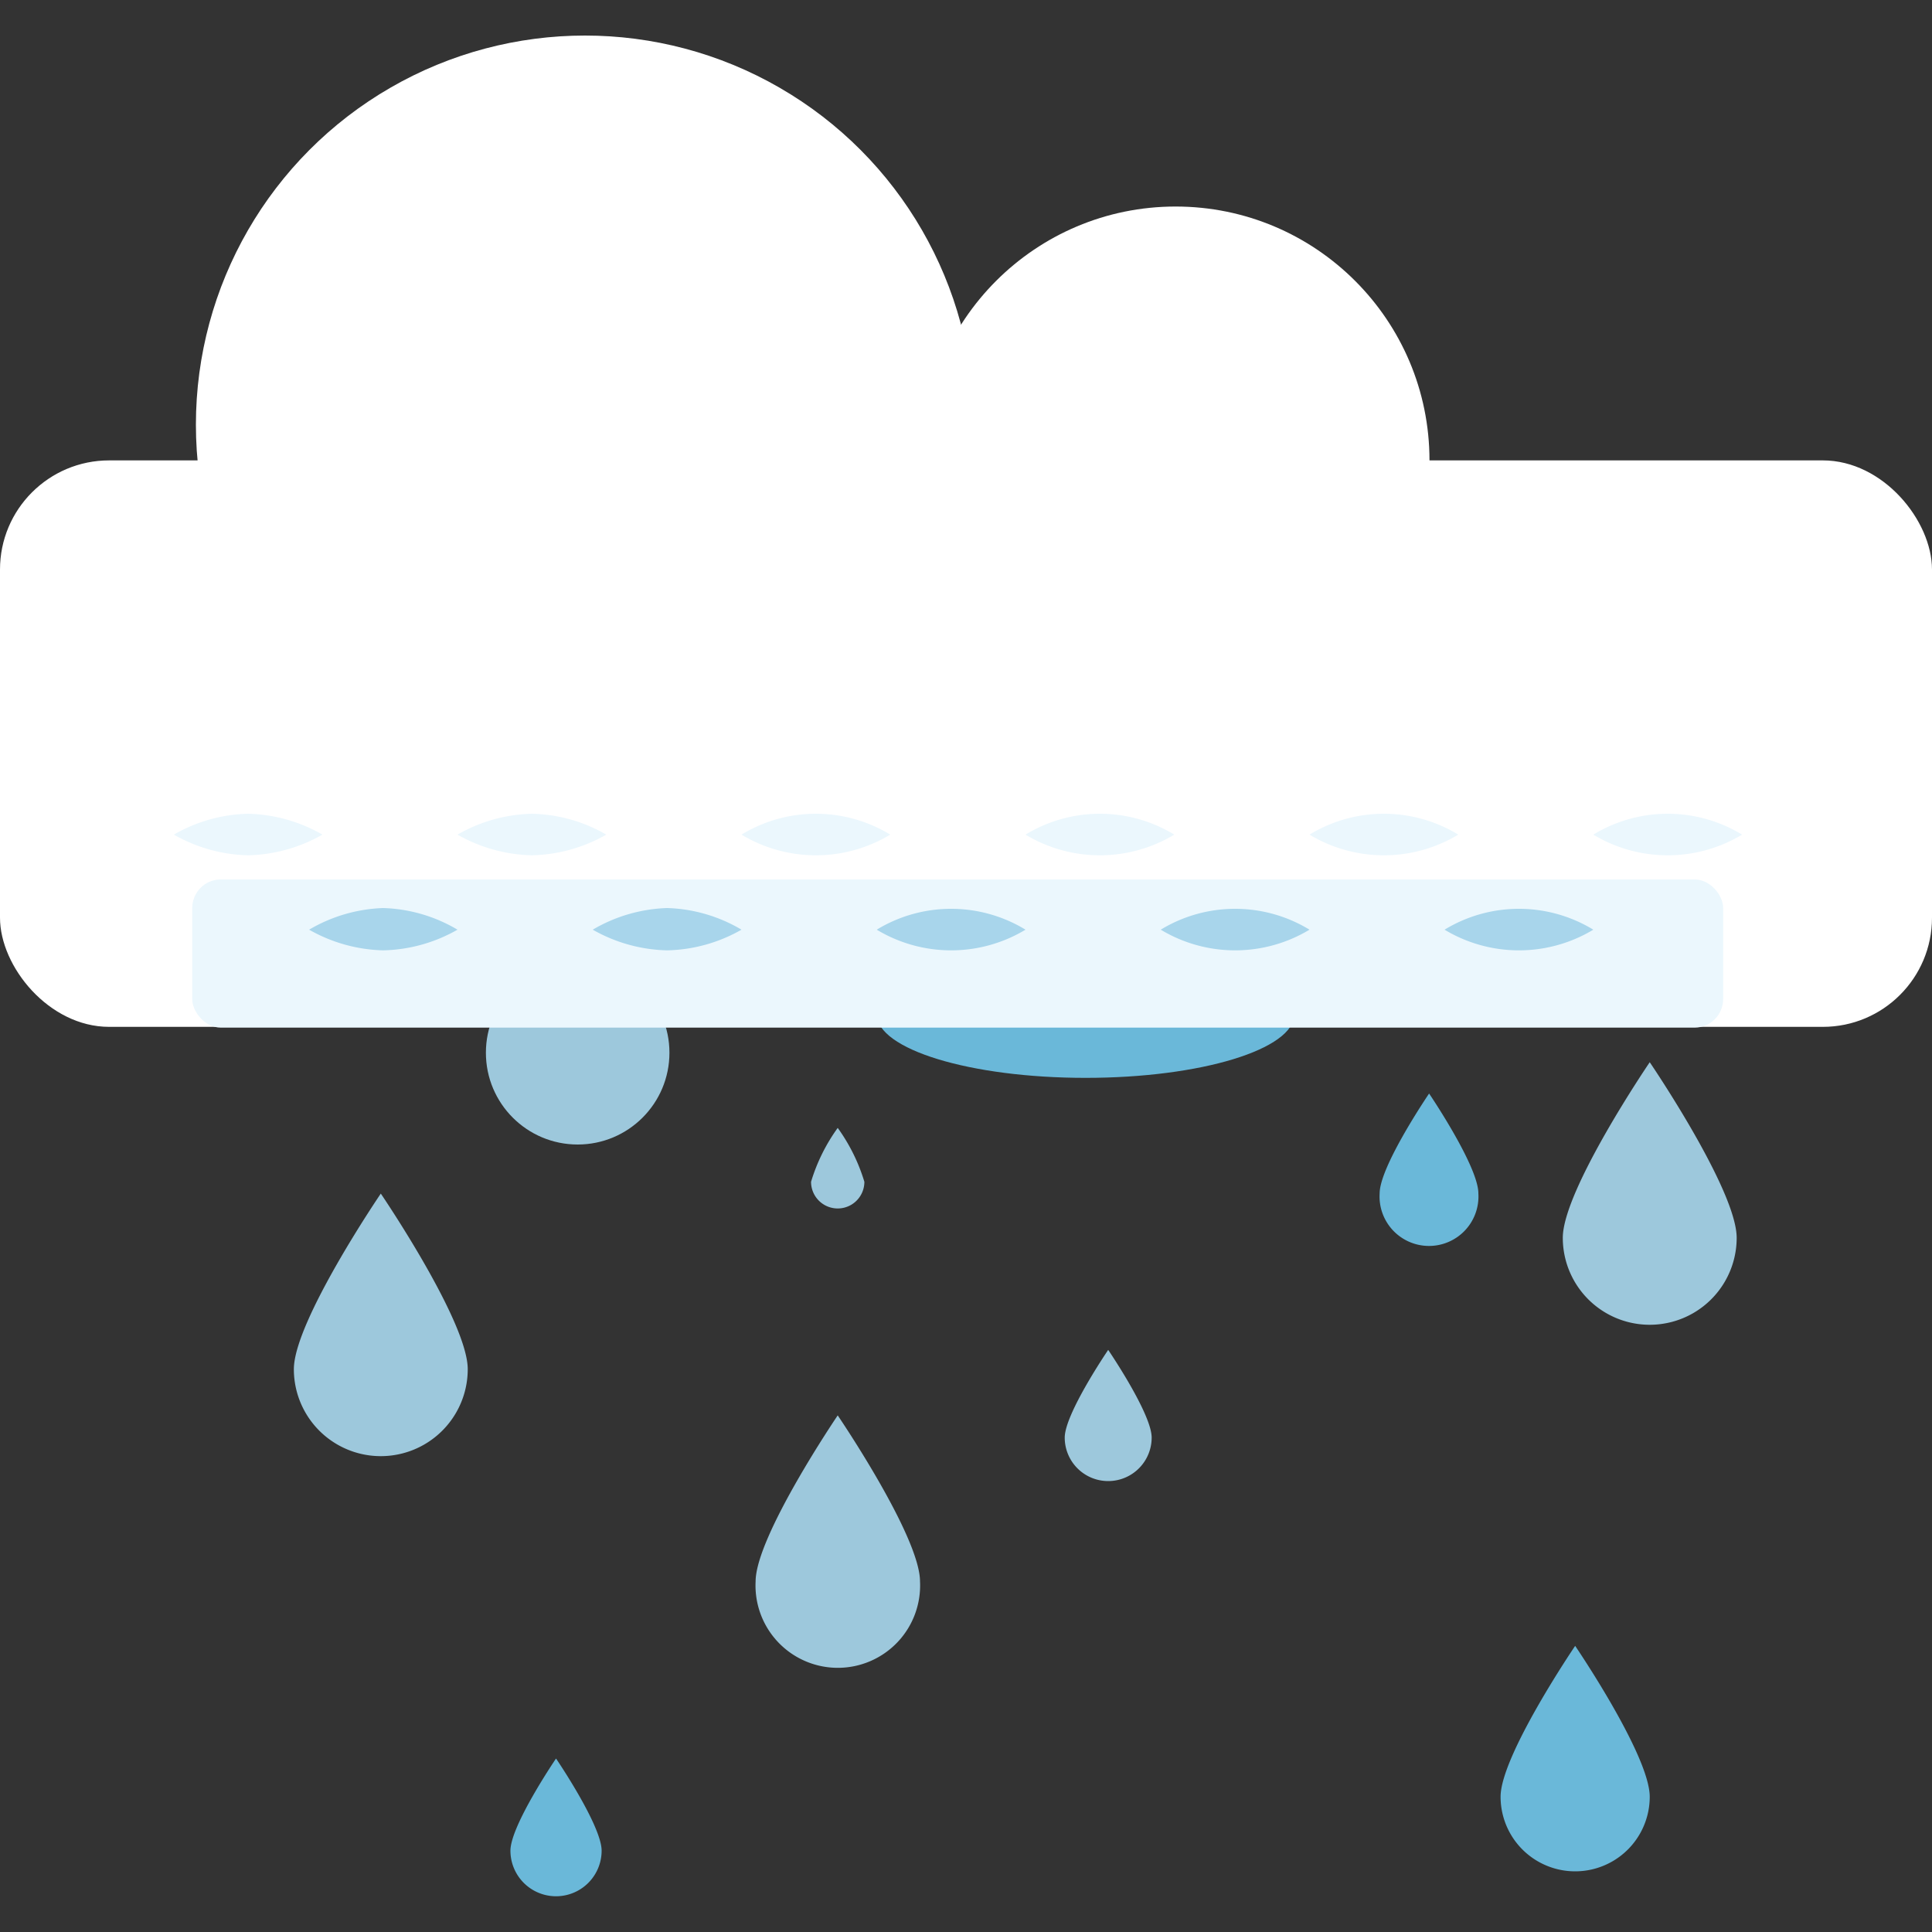 <svg id="Layer_1" data-name="Layer 1" xmlns="http://www.w3.org/2000/svg" viewBox="0 0 100 100"><rect x="0" y="0" width="100" height="100" fill="#333333" stroke="none"/><defs><style>.cls-1{fill:#9dc8dc;}.cls-2{fill:#6ab8d9;}.cls-3{fill:#fff;}.cls-4{fill:#ebf7fd;}.cls-5{fill:#a8d5eb;}</style></defs><title>rain</title><circle class="cls-1" cx="29.9" cy="54.49" r="4.75"/><ellipse class="cls-2" cx="56.19" cy="52.49" rx="10.81" ry="3.3"/><rect class="cls-3" y="23.83" width="100" height="29.32" rx="5.65" ry="5.65"/><circle class="cls-3" cx="30.28" cy="21.98" r="20.14"/><circle class="cls-3" cx="60.85" cy="23.83" r="13.14"/><path class="cls-1" d="M24.21,70.87a4.5,4.5,0,0,1-9,0c0-2.48,4.5-9.09,4.5-9.09S24.21,68.39,24.21,70.87Z"/><path class="cls-1" d="M89.89,64.07a4.5,4.5,0,0,1-9,0c0-2.48,4.5-9.09,4.5-9.09S89.89,61.59,89.89,64.07Z"/><path class="cls-2" d="M85.39,93a3.86,3.86,0,1,1-7.72,0c0-2.13,3.86-7.81,3.86-7.81S85.39,90.86,85.39,93Z"/><path class="cls-2" d="M31.14,95.79a2.36,2.36,0,0,1-4.72,0c0-1.3,2.36-4.77,2.36-4.77S31.14,94.49,31.14,95.79Z"/><path class="cls-1" d="M59.61,74.41a2.25,2.25,0,0,1-4.5,0c0-1.24,2.25-4.54,2.25-4.54S59.61,73.17,59.61,74.41Z"/><path class="cls-1" d="M44.74,61.17a1.38,1.38,0,1,1-2.76,0,9.39,9.39,0,0,1,1.38-2.79A9.39,9.39,0,0,1,44.74,61.17Z"/><path class="cls-1" d="M47.62,81.86a4.26,4.26,0,1,1-8.51,0c0-2.34,4.25-8.6,4.25-8.6S47.62,79.52,47.62,81.86Z"/><path class="cls-2" d="M76.52,61.77a2.56,2.56,0,1,1-5.11,0c0-1.41,2.56-5.17,2.56-5.17S76.52,60.36,76.52,61.77Z"/><rect class="cls-4" x="9.95" y="45.52" width="79.24" height="7.67" rx="1.48" ry="1.48"/><path class="cls-4" d="M16.69,43.2a8.14,8.14,0,0,1-3.85,1.07A8.09,8.09,0,0,1,9,43.2a8,8,0,0,1,3.85-1.08A8.09,8.09,0,0,1,16.69,43.2Z"/><path class="cls-4" d="M31.38,43.2a8.09,8.09,0,0,1-3.85,1.07,8.14,8.14,0,0,1-3.85-1.07,8.09,8.09,0,0,1,3.85-1.08A8,8,0,0,1,31.38,43.2Z"/><path class="cls-4" d="M46.08,43.2a7.46,7.46,0,0,1-7.7,0,7.4,7.4,0,0,1,7.7,0Z"/><path class="cls-4" d="M60.78,43.2a7.46,7.46,0,0,1-7.7,0,7.4,7.4,0,0,1,7.7,0Z"/><path class="cls-4" d="M75.48,43.2a7.46,7.46,0,0,1-7.7,0,7.4,7.4,0,0,1,7.7,0Z"/><path class="cls-4" d="M90.17,43.2a7.46,7.46,0,0,1-7.7,0,7.4,7.4,0,0,1,7.7,0Z"/><path class="cls-5" d="M23.68,48.12a8.09,8.09,0,0,1-3.85,1.07A8.14,8.14,0,0,1,16,48.12,8.09,8.09,0,0,1,19.83,47,8,8,0,0,1,23.68,48.12Z"/><path class="cls-5" d="M38.38,48.12a8.09,8.09,0,0,1-3.85,1.07,8.14,8.14,0,0,1-3.85-1.07A8.09,8.09,0,0,1,34.53,47,8,8,0,0,1,38.38,48.12Z"/><path class="cls-5" d="M53.08,48.12a7.46,7.46,0,0,1-7.7,0,7.4,7.4,0,0,1,7.7,0Z"/><path class="cls-5" d="M67.78,48.12a7.46,7.46,0,0,1-7.7,0,7.4,7.4,0,0,1,7.7,0Z"/><path class="cls-5" d="M82.47,48.12a7.46,7.46,0,0,1-7.7,0,7.4,7.4,0,0,1,7.7,0Z"/></svg>